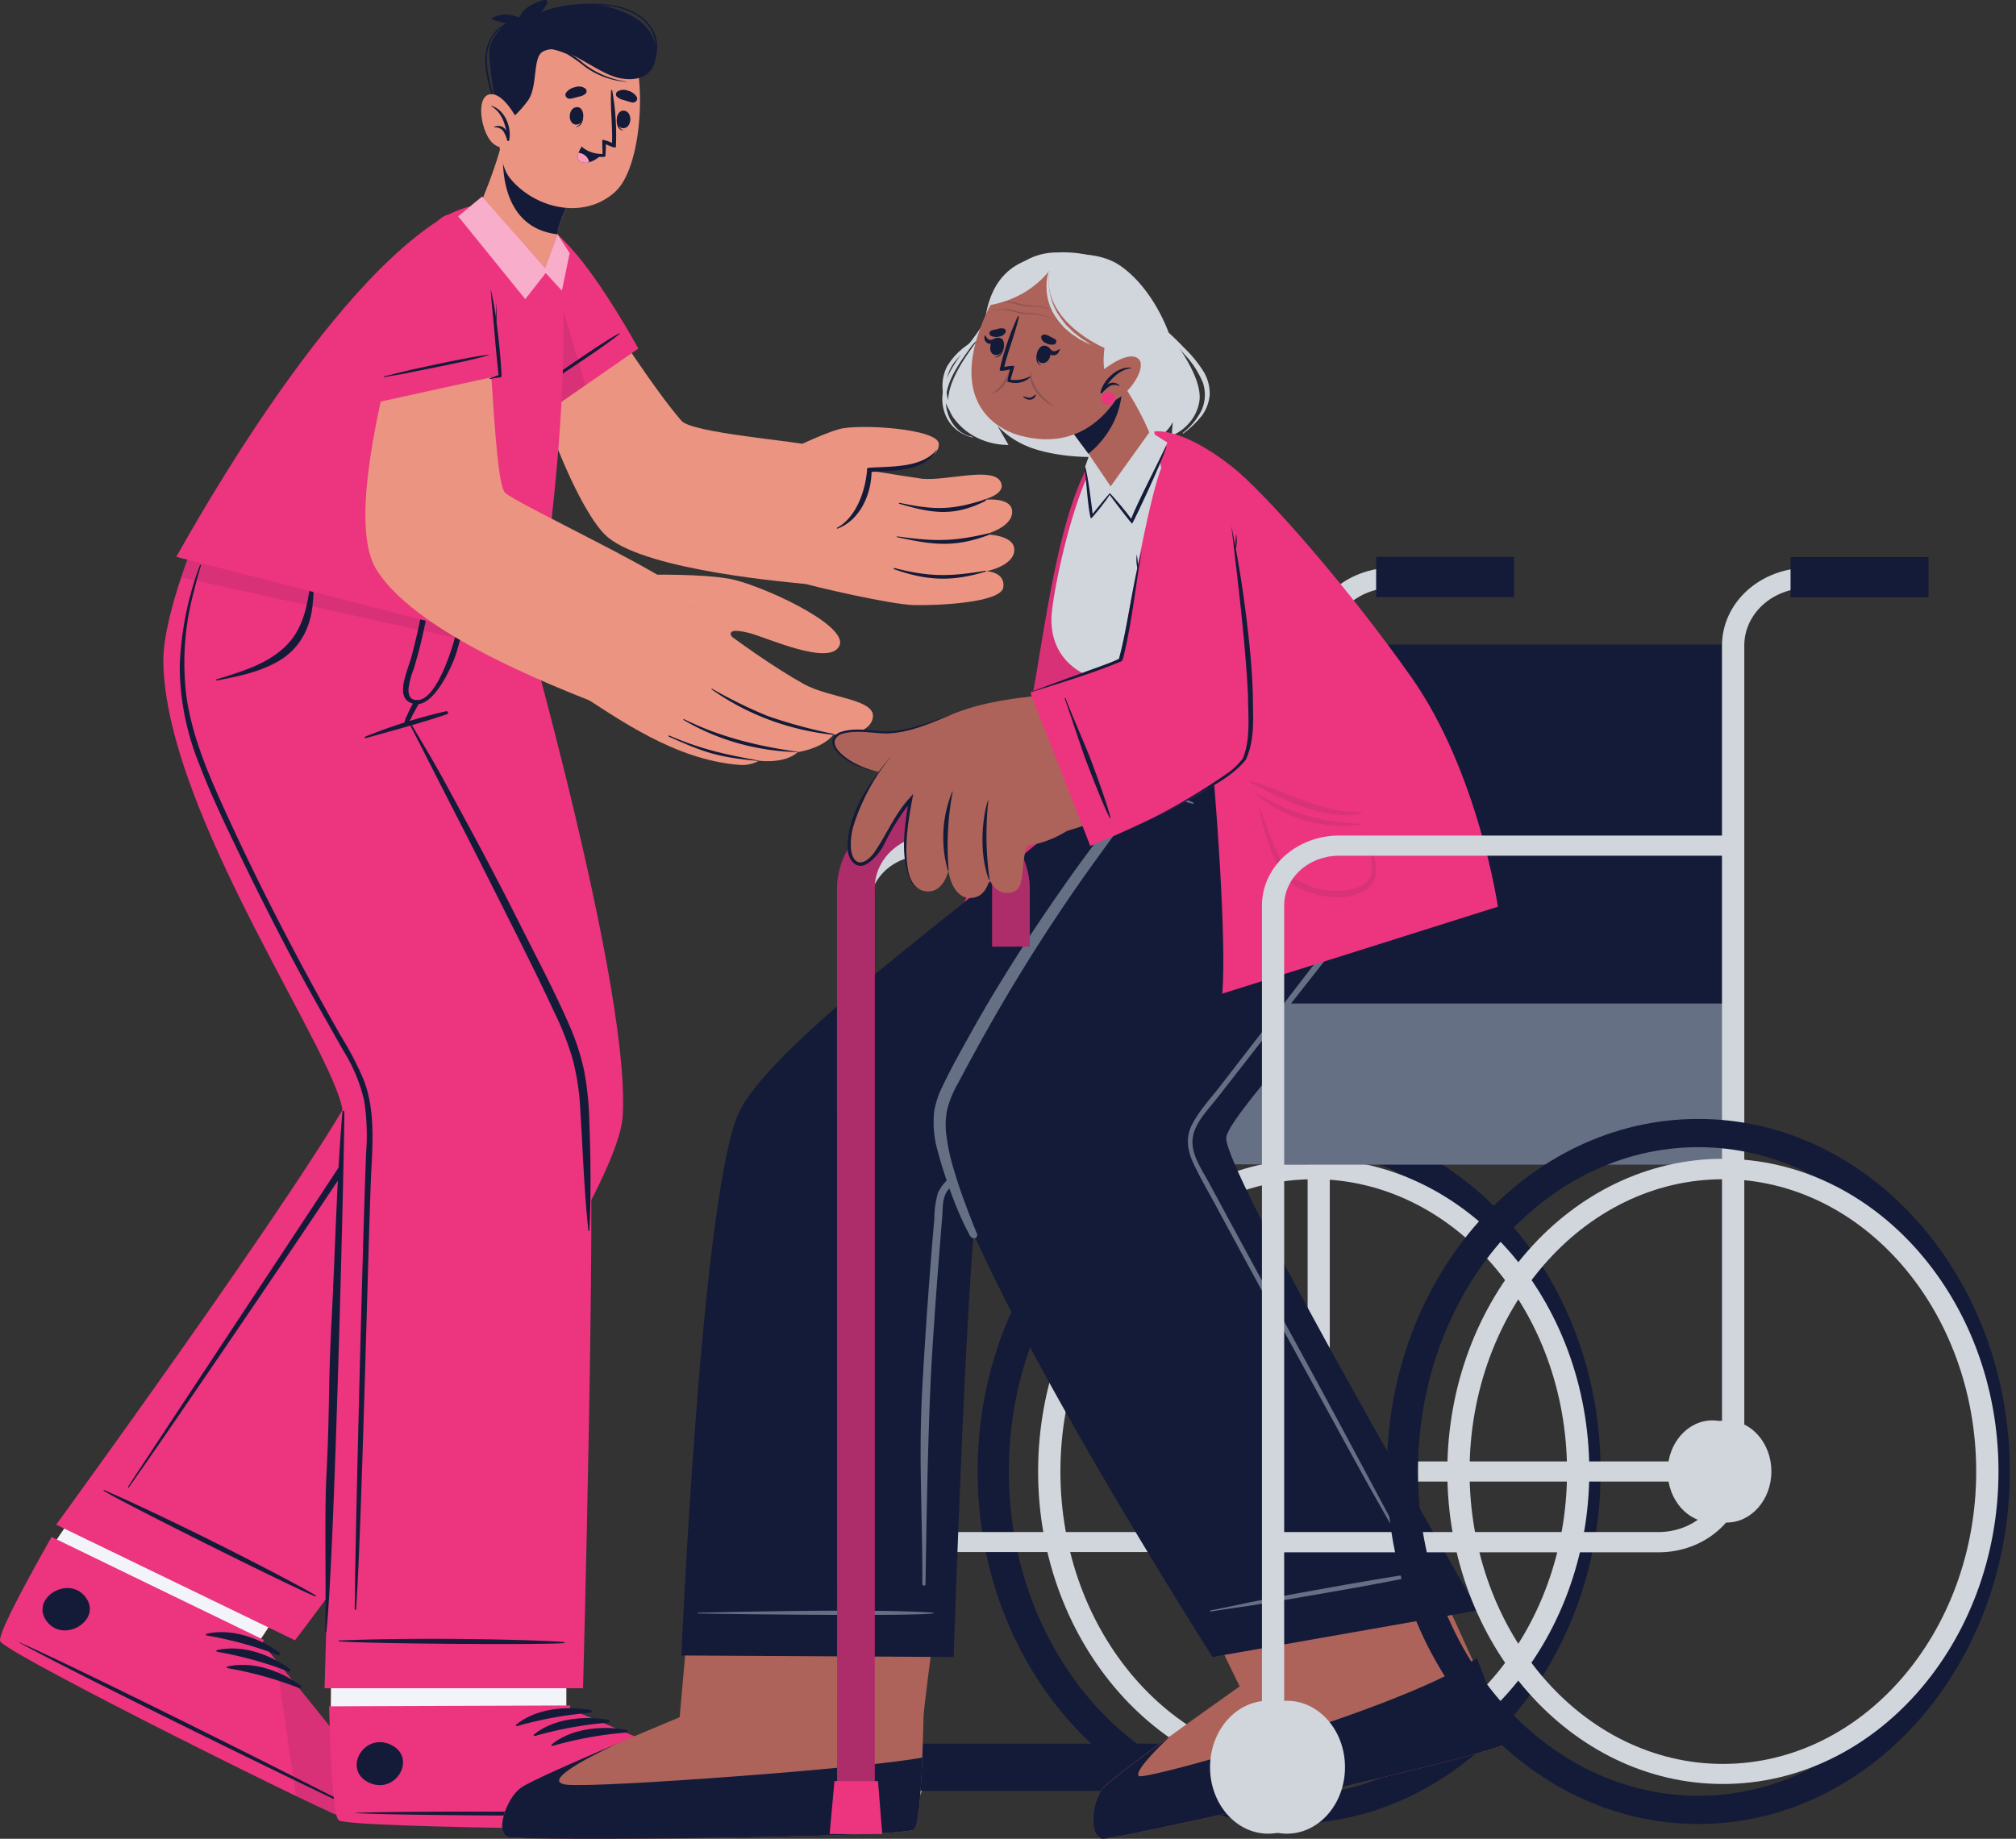 <svg xmlns="http://www.w3.org/2000/svg" width="228" height="208" fill="none"><rect width="100%" height="100%" fill="#333333" stroke="none"/><path fill="#EB9481" d="M20.032 154.229 6.108 174.607c-2.275 4.126-4.184 7.781-4.973 9.753a.068.068 0 0 0 0 .032 2.937 2.937 0 0 0-.366 1.427.043.043 0 0 0-.005.019c0 .006.002.013.005.019.896 1.448 36.716 18.865 38.19 19.09 1.472.224 2.303-3.57 1.508-5.248-.796-1.679-11.231-13.896-11.231-13.896l13.67-20.458-22.874-11.116z"/><path fill="#F3F4FA" d="M38.976 204.947c-1.473-.225-37.293-17.637-38.195-19.09a3.095 3.095 0 0 1 .371-1.459.07.07 0 0 1 0-.038c.79-1.977 2.699-5.622 4.968-9.748l2.357-3.484 22.98 11.287-2.245 3.362s10.424 12.233 11.231 13.895c.808 1.662.012 5.51-1.467 5.275z"/><path fill="#ED347E" d="M39.512 205.903C37.98 205.652.958 187.198.032 185.68c-.359-.566 2.293-5.617 5.693-11.634l.106-.187 24.035 11.661-.235.363s10.688 12.827 11.502 14.574c.813 1.748-.089 5.697-1.62 5.446z"/><path fill="#141B39" d="M39.883 204.391c-6.157-3.249-31.33-15.83-37.711-18.62-.048 0-.071 0 0 .038 6.022 3.34 31.306 15.733 37.653 18.673.135.064.188-.022.058-.091zm-8.278-17.439c-2.204-1.64-5.416-2.795-8.25-2.137-.106.026-.065.171 0 .187 2.777.475 5.49 1.22 8.09 2.223a.194.194 0 0 0 .112-.012.165.165 0 0 0 .082-.07.147.147 0 0 0 .018-.1.156.156 0 0 0-.052-.091zm1.184 1.849c-2.204-1.64-5.415-2.795-8.25-2.137-.111.026-.07.165 0 .181a42.99 42.99 0 0 1 8.085 2.234.19.19 0 0 0 .12-.003.173.173 0 0 0 .09-.073.146.146 0 0 0 .018-.108.162.162 0 0 0-.063-.094zm1.184 1.855c-2.203-1.641-5.415-2.795-8.25-2.138-.111 0-.07.166 0 .182a42.058 42.058 0 0 1 8.08 2.239.19.19 0 0 0 .135.013.174.174 0 0 0 .106-.077.149.149 0 0 0 .015-.123.163.163 0 0 0-.086-.096zm-24.3-9.989c-1.95-2.56-6.329.182-4.378 2.742 1.95 2.56 6.322-.187 4.378-2.742z"/><path fill="#141B39" d="m31.233 187.807 2.245 15.355a70.616 70.616 0 0 0 6.034 2.741c1.532.251 2.434-3.693 1.633-5.446-.62-1.33-6.9-8.983-9.912-12.65z" opacity=".1"/><path fill="#ED347E" d="m6.355 172.469 27.011 13.083s36.38-47.778 37.064-59.36c.943-15.99-14.112-66.756-14.112-66.756l-24.012-.15s9.746 52.21 8.968 61.108c-.4 4.671-34.919 52.075-34.919 52.075z"/><path fill="#141B39" d="M35.723 180.486c-1.39-.909-14.195-7.637-23.94-11.934a.06.06 0 0 0-.038.004.053.053 0 0 0-.027.023.048.048 0 0 0-.006.033.053.053 0 0 0 .017.031c2.947 1.769 22.068 11.265 23.924 11.939.065.021.135-.054.07-.096zm8.887-71.235a674.65 674.65 0 0 0-3.742-22.874c-1.409-7.632-2.888-15.263-4.65-22.841a222.02 222.02 0 0 0-.665-2.774.114.114 0 0 0-.055-.068.135.135 0 0 0-.092-.014.124.124 0 0 0-.076.047.103.103 0 0 0-.019.083c1.479 7.514 3 15.023 4.36 22.558a776.99 776.99 0 0 1 3.772 22.65c.282 1.87.557 3.744.825 5.622.322 1.931.52 3.878.589 5.831a13.65 13.65 0 0 1-1.031 5.467 30.557 30.557 0 0 1-2.764 4.917c-4.343 6.664-26.086 39.505-26.593 40.349 0 .059.053.113.095.059 4.666-6.568 21.436-31.264 25.844-38.041 1.986-3.051 4.26-6.146 4.908-9.711.702-3.709-.17-7.599-.707-11.26z"/><path fill="#EB9481" d="m37.691 168.76-.27 24.531c.14 4.687.359 8.797.695 10.913a3.017 3.017 0 0 0 .424 1.47v.032c1.567.903 42.915.962 44.353.534 1.438-.427.182-4.201-1.42-5.344-1.603-1.144-17.43-7.605-17.43-7.605v-24.499l-26.352-.032z"/><path fill="#F3F4FA" d="m37.474 188.267-.053 5.034c.14 4.687.359 8.797.695 10.913a.066.066 0 0 0 0 .033c.076.493.219.975.424 1.437v.032c1.567.903 42.915.962 44.353.535 1.438-.428.182-4.201-1.42-5.345-1.603-1.143-17.43-7.605-17.43-7.605v-5.109l-26.57.075z"/><path fill="#ED347E" d="M83.647 206.694c-1.48.444-43.722.166-45.325-.775-.59-.347-.925-5.932-1.096-12.692v-.209l27.259-.096v.417s16.104 6.686 17.742 7.867c1.638 1.181 2.899 5.05 1.42 5.488z"/><path fill="#141B39" d="M83.181 205.203c-7.118-.203-35.861-.422-42.914-.133-.06 0-.06.037 0 .037 7.07.347 35.79.353 42.914.203.148 0 .154-.101 0-.107zM66.76 193.43c-2.8-.492-6.23-.129-8.386 1.672-.082.07 0 .177.118.15a42.904 42.904 0 0 1 8.25-1.502.186.186 0 0 0 .127-.041.155.155 0 0 0 .058-.111.152.152 0 0 0-.046-.116.186.186 0 0 0-.122-.052zm2.014 1.117c-2.799-.492-6.228-.123-8.385 1.672-.088.07 0 .177.118.15a43.308 43.308 0 0 1 8.25-1.502.186.186 0 0 0 .127-.041.157.157 0 0 0 .058-.111.152.152 0 0 0-.045-.116.187.187 0 0 0-.123-.052zm2.01 1.122c-2.793-.497-6.229-.128-8.385 1.667-.083.07.03.177.117.155a42.588 42.588 0 0 1 8.25-1.501.187.187 0 0 0 .128-.042.15.15 0 0 0 .012-.226.183.183 0 0 0-.122-.053zm-26.617 1.683c-3.052-1.405-5.474 2.892-2.416 4.303 3.059 1.411 5.474-2.892 2.416-4.303z"/><path fill="#ED347E" d="M56.017 59.388c-.159.45-8.786 21.912-9.599 22.238-.919.385 19.062 30.832 20.247 44.973.754 9.048-.725 64.372-.725 64.372H36.707s1.403-50.156 2.075-64.736c.259-5.659-20.035-33.813-20.312-51.348-.076-5.526 4.302-15.622 4.302-15.622l33.245.123z"/><path fill="#141B39" d="M38.947 125.861c0-.235-.2-.31-.224-.069-.66 7.888-.813 15.739-1.226 23.648-.412 7.91-.183 9.781-.59 17.637-.223 4.462 0 13.061-.129 17.529a.057.057 0 0 0 .024.03.072.072 0 0 0 .077 0 .058.058 0 0 0 .023-.03c.93-7.835 2.039-54.277 2.045-58.745zm27.706 1.074a35.583 35.583 0 0 0-.59-5.809 26.69 26.69 0 0 0-1.808-5.457c-1.615-3.692-3.536-7.295-5.345-10.902a410.782 410.782 0 0 0-5.68-10.908 1328.41 1328.41 0 0 0-3.306-6.087c-1.125-2.047-2.357-4.056-3.535-6.082a.074.074 0 0 0-.02-.022.083.083 0 0 0-.056-.017.08.08 0 0 0-.054.025.066.066 0 0 0-.011.08c1.873 3.643 3.717 7.299 5.591 10.949 1.874 3.65 3.713 7.306 5.551 10.966 1.838 3.661 3.624 7.205 5.303 10.844a33.334 33.334 0 0 1 2.086 5.344c.485 1.896.77 3.828.855 5.772.282 4.527.424 9.086.913 13.58 0 .059.106.048.112 0 .2-4.077.141-8.193-.006-12.276zm-2.846 58.82c-1.697-.203-14.643-.604-25.473-.187-.07 0-.065.096 0 .102 3.535.283 23.47.406 25.455.197.065-.005.095-.101.018-.112z"/><path fill="#141B39" d="M50.443 80.456a59.801 59.801 0 0 0-9.133 2.875.095.095 0 0 0-.047.046.083.083 0 0 0-.004.062c.007.02.022.038.042.05.02.011.044.016.067.013 3.07-.871 6.188-1.689 9.198-2.715a.185.185 0 0 0 .095-.09.161.161 0 0 0 .004-.125.181.181 0 0 0-.087-.096.212.212 0 0 0-.135-.02zM53.39 62.29c0-.09-.172-.128-.184-.026-.336 3.163-.872 5.926-1.496 8.855-.295 1.358-2.357 8.829-4.926 8.017-.43-.134-.59-.535-.59-1.155a8.83 8.83 0 0 1 .59-2.292 54.71 54.71 0 0 0 1.213-4.725 39.68 39.68 0 0 0 .908-8.978.08.08 0 0 0-.032-.043.095.095 0 0 0-.107 0 .08.08 0 0 0-.032.043 75.561 75.561 0 0 1-2.198 12.292c-.548 1.94-1.98 4.81.26 5.344 2.239.534 4.342-4.308 4.778-5.644A41.548 41.548 0 0 0 53.39 62.29z"/><path fill="#141B39" d="M46.83 79.36c-.292.49-.55.997-.771 1.518a3.314 3.314 0 0 0-.39 1.266.086.086 0 0 0 .021.05.1.1 0 0 0 .048.032.11.11 0 0 0 .06 0 .103.103 0 0 0 .049-.028c.314-.364.568-.767.754-1.197.253-.47.519-.936.76-1.406a.245.245 0 0 0 .014-.204.278.278 0 0 0-.15-.154.322.322 0 0 0-.225-.013.288.288 0 0 0-.17.136zm-4.89 54.288c.147-3.768.59-7.717-.754-11.357a35.946 35.946 0 0 0-2.67-5.157 363.812 363.812 0 0 1-2.981-5.345c-3.9-7.15-7.584-14.43-10.866-21.815-1.585-3.57-3-7.226-3.565-11.052a30.9 30.9 0 0 1 .82-12.02c.247-.983.506-1.956.8-2.928 0-.07-.094-.107-.117-.038a36.273 36.273 0 0 0-2.28 11.496c.026 3.75.77 7.468 2.197 10.988 1.403 3.698 3.159 7.295 4.885 10.876a335.89 335.89 0 0 0 5.55 10.982c1.91 3.613 3.949 7.167 5.964 10.732a18.293 18.293 0 0 1 2.245 5.419c.313 1.962.394 3.949.242 5.927-.348 8.337-1.138 40.2-1.255 48.51 0 1.069-.03 2.111-.042 3.169 0 .091.154.107.16 0 .6-8.278 1.337-40.077 1.667-48.387z"/><path fill="#141B39" d="M35.388 64.813c0-.064-.106-.048-.112 0-.342 2.293-.543 4.67-1.768 6.75-1.12 1.908-3.076 3.142-5.203 4.003-1.24.483-2.506.905-3.795 1.266-.094.027-.07.16.03.14 2.415-.455 4.873-.963 6.976-2.197 2.245-1.315 3.4-3.426 3.771-5.788a18.33 18.33 0 0 0 .1-4.174z"/><path fill="#141B39" d="m60.442 74.15-39.939-8.846c1.108-3.345 2.269-6.017 2.269-6.017l9.54.026a.085.085 0 0 1 0-.026l9.168.059 14.543.042v.027h.318s1.78 6.108 4.101 14.734z" opacity=".1"/><path fill="#EB9481" d="M58.321 30.15c-.295 9.7 6.63 27.453 10.389 30.601 4.631 3.88 21.212 5.157 22.314 5.302 1.81.235 2.876-15.05 1.179-15.563-2.063-.62-13.912-1.48-15.132-2.891-2.946-3.4-7.136-9.86-12.286-17.717-2.822-4.28-6.281-5.766-6.464.267z"/><path fill="#EB9481" d="M90.311 65.828c1.833.577 10.489 2.555 13.029 2.619 2.539.064 9.875-.24 10.129-2.004.253-1.764-1.903-1.828-1.903-1.828s3.069-.577 3.146-2.368c.077-1.79-3.282-1.8-3.282-1.8s3.111-.797 3.04-2.593c-.07-1.795-3.441-1.282-3.441-1.282s2.882-.61 2.139-2.069c-.895-1.752-6.063-.085-8.868-.347-.636-.059-12.804-2.025-12.804-2.025L90.31 65.828z"/><path fill="#141B39" d="M111.318 56.529c-3.807 1.218-5.704 1.154-9.575.353-.077 0-.118.085-.042.107 3.713 1.069 6.082 1.49 9.694-.294.188-.086.106-.22-.077-.166zm.412 3.816c-4.077.951-6.134.898-10.258.331-.059 0-.083.08 0 .091 3.995.866 6.369 1.208 10.3-.23.159-.064.141-.235-.042-.192zm-.377 4.233c-4.018.662-6.275.689-10.205-.326a.082.082 0 0 0-.049.01.072.072 0 0 0-.031.037.065.065 0 0 0 .001.045.074.074 0 0 0 .031.036c3.89 1.39 6.712 1.373 10.265.31.218-.07.218-.155-.012-.112z"/><path fill="#EB9481" d="M88.379 51.324s4.425-2.218 6.605-2.8c2.18-.583 11.196-.049 11.196 1.72 0 2.293-5.303 2.913-7.914 2.907 0 0-.047 5.297-3.724 6.483-3.677 1.187-6.163-8.31-6.163-8.31z"/><path fill="#141B39" d="M105.932 50.875c-1.679 2.073-5.126 1.865-7.66 2.036a.254.254 0 0 0-.108.027.228.228 0 0 0-.083.07.196.196 0 0 0-.021.197c-.183 2.218-1.178 5.296-3.382 6.493a.056.056 0 0 0-.03.031.05.05 0 0 0 .003.041c.007.013.02.023.034.027a.065.065 0 0 0 .046-.003c2.58-.988 3.806-3.944 3.836-6.413 2.616-.133 6.081-.07 7.401-2.522l-.036.016z"/><path fill="#ED347E" d="m72.192 39.427-12.374 8.589s-2.905-15.328-2.357-20.058c.619-5.317 3.482-3.87 7.07.059 3.59 3.928 7.661 11.41 7.661 11.41z"/><path fill="#141B39" d="M70.041 37.7c-1.738.899-6.54 4.276-7.342 4.81-.424.29-2.044 1.513-2.469 1.797-.053.037 0 .106.07.069.808-.534 1.68-1.015 2.493-1.555.814-.54 5.834-3.805 7.295-5.072a.031.031 0 0 0 .012-.022.03.03 0 0 0-.002-.013.032.032 0 0 0-.018-.018.038.038 0 0 0-.027-.002.037.037 0 0 0-.012.007z"/><path fill="#141B39" d="M57.449 27.937c-.554 4.724 2.357 20.057 2.357 20.057l6.405-4.404-5.58-18.86c-1.644-.71-2.81.054-3.182 3.207z" opacity=".1"/><path fill="#ED347E" d="m19.926 62.985 40.487 10.379c-.224.721 4.39-24.702 3.088-43.29-.39-5.499-7.119-9.502-13.854-5.178-14.171 9.07-29.863 38.554-29.721 38.089z"/><path fill="#EB9481" d="M46.683 31.095c-2.356 8.936-7.795 27.363-4.124 33.312 4.796 7.797 22.65 14.22 27.311 16.08 2.027.808 8.762-11.115 7.784-13.077-.978-1.961-19.356-10.464-20.54-11.683-1.185-1.218-1.474-16.15-2.44-23.894-1.22-9.775-6.01-8.305-7.99-.738z"/><path fill="#EB9481" d="M82.928 72.257c-.672-.823-.2-1.149 1.738-.673 1.939.476 9.187 3.848 10.27 1.459 1.085-2.389-9.209-7.017-12.509-7.584-3.3-.566-8.839-.438-8.839-.438 1.786 1.267 5.84 4.714 9.34 7.236z"/><path fill="#EB9481" d="M64.815 78.019c5.226 3.393 11.502 7.91 18.726 8.497.8.085 1.607-.077 2.292-.46 3.235.316 4.372-.972 4.372-.972 3.106-.535 4.066-2.004 4.066-2.004s3.8.331 4.402-1.716c.69-2.298-4.779-2.32-7.784-3.997-6.87-3.843-15.456-11.058-17.318-12.346L64.815 78.02z"/><path fill="#141B39" d="M80.565 77.928a52.642 52.642 0 0 0 6.228 3.057 56.117 56.117 0 0 0 7.431 2.025.065.065 0 0 1 .033.021.056.056 0 0 1 0 .07.065.065 0 0 1-.033.021c-4.995-.533-9.732-2.3-13.694-5.109-.112-.064-.07-.139.035-.085zm-3.158 3.452c2.056.968 5.686 2.672 12.816 3.661v.037c-4.573-.098-9.027-1.347-12.863-3.607-.13-.09-.095-.182.047-.09zm-1.667 1.844c3.57 1.523 6.027 2.074 10.081 2.811v.043c-4.714-.406-6.364-1.037-10.158-2.747-.13-.059-.065-.166.076-.107z"/><path fill="#ED347E" d="m56.47 42.479-15.043 3.303s4.125-14.965 6.718-19.07c2.91-4.606 4.867-2.25 6.375 2.609 1.509 4.858 1.95 13.158 1.95 13.158z"/><path fill="#141B39" d="M55.28 40.127c-1.973.187-7.825 1.502-8.791 1.705-.513.112-2.528.63-3.035.738-.07 0-.035.101.03.09.978-.203 1.974-.315 2.946-.534.972-.22 6.983-1.336 8.839-1.956a.037.037 0 0 0 .013-.02.034.034 0 0 0-.001-.023zm.879-3.639c0-.743.029-1.48 0-2.224a46.581 46.581 0 0 0-.071 1.636 40.777 40.777 0 0 0-.59-3.207c.095 1.646.29 3.282.425 4.928s.294 3.206.46 4.81c-.33.123-.66.24-.996.352a.052.052 0 0 0-.026.018.045.045 0 0 0-.01.028c0 .01.004.02.01.028a.052.052 0 0 0 .026.017c.383-.07.766-.133 1.178-.187a.185.185 0 0 0 .118-.05.153.153 0 0 0 .047-.11 75.319 75.319 0 0 0-.571-6.04z"/><path fill="#EB9481" d="M61.05 31.01c-2.057.059-6.482-3.351-7.337-6.152-.053-.192.707-1.918 1.526-4.05.49-1.3 1.002-2.758 1.367-4.116.071-.278 8.84 4.131 8.84 4.131a21.343 21.343 0 0 0-2.299 5.019c-.047.188-.075.38-.082.572v.096c-.095 1.1.2 4.43-2.016 4.5z"/><path fill="#141B39" d="M63.07 26.414v.096a7.987 7.987 0 0 1-.984-.177c-5.503-1.325-5.303-7.925-5.15-9.577 1.615.583 8.515 4.057 8.515 4.057a21.076 21.076 0 0 0-2.298 5.018 2.895 2.895 0 0 0-.083.583z"/><path fill="#EB9481" d="M57.679 5.731c-1.727 2.849-1.968 11.977-.035 14.387 2.81 3.495 8.414 4.81 11.944 1.566 3.417-3.17 3.535-15.071 1.249-17.353C67.513.964 60.224 1.52 57.679 5.73z"/><path fill="#141B39" d="M65.928 12.78s-.053 0-.053.054c0 .614-.112 1.32-.73 1.507v.032c.754-.075.895-1.01.783-1.593z"/><path fill="#141B39" d="M65.345 12.123c-1.09-.107-1.237 1.876-.23 1.972 1.008.096 1.137-1.887.23-1.972zm4.49.999s.053.032.047.059c-.065.61 0 1.32.59 1.566v.032c-.772-.144-.808-1.085-.637-1.657z"/><path fill="#141B39" d="M70.489 12.518c1.096 0 1.031 1.978 0 1.983-1.031.005-.92-1.977 0-1.983zM64.55 11.16c.293-.056.582-.13.866-.218.317-.037.611-.168.836-.374a.39.39 0 0 0-.035-.535 1.191 1.191 0 0 0-.547-.234 1.247 1.247 0 0 0-.602.053c-.41.077-.773.29-1.02.598a.418.418 0 0 0-.024.514.487.487 0 0 0 .229.174.543.543 0 0 0 .296.023zm6.858.412a9.176 9.176 0 0 1-.854-.256 1.524 1.524 0 0 1-.813-.412.397.397 0 0 1 .064-.534 1.288 1.288 0 0 1 1.178-.123c.406.097.758.327.985.647a.422.422 0 0 1 .094.264.417.417 0 0 1-.098.262.492.492 0 0 1-.25.16.538.538 0 0 1-.306-.008z"/><path fill="#141B39" d="M65.722 16.644c.152.254.362.476.614.652.253.175.544.301.853.369.268.069.547.097.825.085a.77.77 0 0 0 .16 0h.152a.191.191 0 0 0 .096-.043.163.163 0 0 0 .052-.085.255.255 0 0 0 0-.064v-.053c.047-.47.053-1.192.053-1.192.183.096 1.125.534 1.125.305a28.632 28.632 0 0 0-.412-6.376.056.056 0 0 0-.02-.042.068.068 0 0 0-.045-.017.068.068 0 0 0-.046.017.056.056 0 0 0-.019.042c-.1 1.972.177 3.95.106 5.927a4.396 4.396 0 0 0-1.066-.364c-.077 0 0 1.395 0 1.603a3.497 3.497 0 0 1-1.271-.189 3.258 3.258 0 0 1-1.086-.628c-.053-.038-.106 0-.071.053z"/><path fill="#141B39" d="M67.89 17.617c-.343.34-.777.594-1.26.737a1.457 1.457 0 0 1-.814 0c-.589-.187-.536-.673-.389-1.069.08-.217.19-.425.324-.62.583.517 1.333.85 2.14.952z"/><path fill="#FF9ABB" d="M66.63 18.354a1.457 1.457 0 0 1-.814 0c-.589-.187-.536-.673-.389-1.069.303.032.586.155.803.348.218.194.358.448.4.721z"/><path fill="#141B39" d="M59.818 11.204c.978-1.604.442-4.693 1.544-5.345 2.357-1.357 5.986 2.534 8.88 3.01 2.804.459 4.054-1.027 3.947-3.175-.105-2.149-1.767-3.843-4.849-4.768-3.17-.956-6.37-.235-8.167.444 0 0 .907-.92.701-1.277-.206-.358-1.768.411-2.268.764-.382.32-.695.7-.925 1.122a4.725 4.725 0 0 0-1.256-.326 2.94 2.94 0 0 0-1.797.412c-.082.144.92.427 1.627.572 0 0-1.645 1.395-1.88 2.779-.236 1.384.866 8.294 1.42 8.454.713.23 2.622-2.004 3.023-2.666z"/><path fill="#141B39" d="M57.567 2.54s.053 0 0 .043a4.696 4.696 0 0 0-1.898 1.705 5.051 5.051 0 0 0-.589 2.833c.095 1.88.754 3.671 1.279 5.477 0 .054-.083.075-.1 0-.696-1.88-1.373-3.906-1.39-5.878.04-1.7.824-3.528 2.698-4.18zm3.813 2.657a7.614 7.614 0 0 1 2.515.534 10.09 10.09 0 0 1 1.998 1.363c1.391 1.12 3.103 1.86 4.938 2.138v.032c-1.702-.14-3.32-.733-4.65-1.705-.65-.518-1.335-1-2.05-1.443a9.717 9.717 0 0 0-2.764-.743.101.101 0 0 1-.066-.03.083.083 0 0 1-.025-.064.085.085 0 0 1 .033-.06.104.104 0 0 1 .07-.022zM63.041.948c1.237-.34 2.52-.52 3.812-.535 1.238-.04 2.475.116 3.654.46 2.02.641 3.7 2.138 3.812 4.158.077 1.037-.276 2.062-.99 2.875-.047.054-.135 0-.094-.07a4.042 4.042 0 0 0 .898-2.598 4.069 4.069 0 0 0-.998-2.57C71.685 1.066 69.31.575 67.125.532a21.753 21.753 0 0 0-4.078.395s-.012.027-.006.022z"/><path fill="#EB9481" d="M58.462 13.459s-1.614-3.207-3.187-2.758c-1.574.45-.772 4.885.783 5.74a1.933 1.933 0 0 0 1.97.001c.193-.118.359-.269.488-.444l-.053-2.54z"/><path fill="#141B39" d="M55.54 11.963s-.041 0 0 .037c1.084.63 1.502 1.726 1.72 2.827a.856.856 0 0 0-.215-.316.968.968 0 0 0-.341-.205 1.045 1.045 0 0 0-.799.046.038.038 0 0 0-.025.009.03.03 0 0 0-.01.022.03.03 0 0 0 .01.023.04.04 0 0 0 .025.01c.22-.024.442.014.636.11s.351.244.448.424c.165.3.292.615.378.94.035.102.235.086.218-.031.306-1.385-.466-3.49-2.045-3.896z"/><path fill="#ED347E" d="m54.526 22.234 7.136 8.108 1.397-3.832 1.367 2.132-.878 4.238-1.833-1.993-2.31 2.955-7.59-9.374 2.711-2.234z"/><path fill="#fff" d="m54.526 22.234 7.136 8.108 1.397-3.832 1.367 2.132-.878 4.238-1.833-1.993-2.31 2.955-7.59-9.374 2.711-2.234z" opacity=".6"/><path fill="#141B39" d="M145.795 206.331c-19.445 0-35.231-17.888-35.231-39.88s15.803-39.879 35.231-39.879c19.427 0 35.231 17.893 35.231 39.879 0 21.987-15.821 39.88-35.231 39.88zm0-76.563c-17.483 0-31.702 16.455-31.702 36.683 0 20.229 14.219 36.684 31.702 36.684 17.483 0 31.701-16.455 31.701-36.684 0-20.228-14.218-36.683-31.701-36.683z"/><path fill="#D1D5DC" d="M148.576 201.804c-17.188 0-31.171-15.856-31.171-35.353 0-19.496 13.983-35.368 31.171-35.368 17.189 0 31.166 15.862 31.166 35.352 0 19.491-13.983 35.369-31.166 35.369zm0-68.407c-15.798 0-28.649 14.83-28.649 33.065s12.851 33.071 28.649 33.071 28.649-14.836 28.649-33.071-12.851-33.076-28.649-33.076v.011z"/><path fill="#D1D5DC" d="M147.374 172.229c2.792 0 5.056-2.587 5.056-5.778 0-3.19-2.264-5.777-5.056-5.777-2.792 0-5.056 2.587-5.056 5.777 0 3.191 2.264 5.778 5.056 5.778z"/><path fill="#D1D5DC" d="M154.044 166.451c0 3.207-2.262 5.783-5.049 5.783-2.788 0-5.056-2.592-5.056-5.783 0-3.19 2.263-5.777 5.056-5.777s5.049 2.587 5.049 5.777z"/><path fill="#D1D5DC" d="M194.75 165.313h-45.755v2.282h45.755v-2.282zm-98.752 42.114c3.631 0 6.576-3.367 6.576-7.52s-2.945-7.519-6.576-7.519c-3.632 0-6.576 3.366-6.576 7.519 0 4.153 2.944 7.52 6.576 7.52z"/><path fill="#D1D5DC" d="M98.101 207.427c3.632 0 6.576-3.367 6.576-7.52s-2.944-7.519-6.576-7.519c-3.632 0-6.576 3.366-6.576 7.519 0 4.153 2.944 7.52 6.576 7.52z"/><path fill="#667085" d="M149.171 113.484h-52.06v18.229h52.06v-18.229z"/><path fill="#D1D5DC" d="M140.727 175.564H97.123v-2.261h43.604c1.898-.002 3.717-.685 5.059-1.902 1.342-1.216 2.098-2.865 2.101-4.586V72.979c.003-2.324 1.021-4.552 2.831-6.197 1.81-1.644 4.265-2.571 6.827-2.578h5.892v2.282h-5.892c-1.898.002-3.716.688-5.057 1.905-1.341 1.217-2.095 2.867-2.097 4.588v93.814c-.005 2.324-1.024 4.552-2.835 6.195-1.811 1.644-4.266 2.57-6.829 2.576z"/><path fill="#D1D5DC" d="M98.366 192.393H95.85v-90.004c.002-2.095.92-4.104 2.553-5.586 1.632-1.482 3.847-2.316 6.156-2.318h44.583v2.287h-44.583c-1.642.001-3.216.594-4.377 1.647-1.161 1.053-1.814 2.481-1.816 3.97v90.004z"/><path fill="#141B39" d="M171.239 62.996h-15.604v4.542h15.604v-4.542zm23.511 9.914h-44.477v55.26h44.477V72.91zM83.494 202.579h55.672v-5.339H83.494v5.339z"/><path fill="#ED347E" d="M125.136 49.849c-6.058 5.59-7.336 26.951-9.522 34.171-1.473 4.885-6.223 18.786-9.428 23.74l27.789-1.972s3.865-5.932 2.103-18.61c-1.791-12.788-10.942-37.33-10.942-37.33z"/><path fill="#141B39" d="M125.136 49.849c-6.058 5.59-7.336 26.951-9.522 34.171-1.473 4.885-6.223 18.786-9.428 23.74l27.789-1.972s3.865-5.932 2.103-18.61c-1.791-12.788-10.942-37.33-10.942-37.33z" opacity=".1"/><path fill="#AD6359" d="M57.449 207.811c1.503.439 44.3.096 45.92-.849.619-.359.925-6.013 1.084-12.859.036-1.475 3.271-25.295 3.271-25.295l-28.614.155-2.245 25.29s-16.322 6.776-17.978 7.989c-1.656 1.214-2.935 5.126-1.438 5.569z"/><path fill="#141B39" d="M57.455 207.811c1.496.439 44.287.097 45.914-.849.465-.273.76-3.581.948-8.156-5.538 1.149-36.65 3.469-40.227 3.078-3.46-.374 4.548-4.109 5.998-4.772-4.714 2.009-10.27 4.446-11.196 5.131-1.655 1.213-2.94 5.125-1.437 5.568zm90.302-132.929s8.02 11.757 3.907 22.446c-7.024 18.283-40.452 35.475-41 37.827-1.29 5.547-2.805 52.289-2.805 52.289l-30.8-.176s2.163-50.114 6.264-60.862c3.288-8.604 31.855-28.036 39.338-35.834.872-.903 1.52-11.073 1.52-11.073l23.576-4.617z"/><path fill="#667085" d="M78.921 182.426c4.968-.091 19.993-.465 26.611 0 .047 0 .047.075 0 .085-2.269.321-21.643.102-26.61 0a.06.06 0 0 1 0-.085zm25.403-25.749c.235-4.194.514-8.387.836-12.581.154-2.063.323-4.124.507-6.183-.004-.997.133-1.99.407-2.956.32-.713.83-1.343 1.485-1.833 3.217-2.699 6.605-5.243 9.94-7.819 3.335-2.576 6.729-5.194 10.017-7.84 3.288-2.645 6.447-5.221 9.505-7.99 2.864-2.597 5.604-5.413 7.448-8.716 1.689-3.117 2.634-6.523 2.772-9.994a22.649 22.649 0 0 0-1.97-10.149c-.354-.78-.708-1.555-1.12-2.314a.092.092 0 0 1-.01-.08.106.106 0 0 1 .054-.062.124.124 0 0 1 .087-.009c.03.008.054.025.069.05 4.037 5.67 4.714 13.21 2.481 19.576-2.534 7.14-8.892 12.34-14.814 17.267-6.564 5.467-13.493 10.555-20.258 15.814-.825.641-1.646 1.286-2.463 1.935a10.563 10.563 0 0 0-2.145 1.908c-.589.844-.53 1.956-.589 2.923a384.655 384.655 0 0 0-.259 3.207c-.338 4.19-.639 8.381-.902 12.575-.524 8.46-.701 24.76-.737 25.797a.151.151 0 0 1-.051.113.186.186 0 0 1-.125.047.186.186 0 0 1-.125-.047.152.152 0 0 1-.052-.113c.029-8.428-.46-14.13.012-22.526z"/><path fill="#AD6359" d="M124.706 207.998c1.573.118 44.193-9.491 45.531-10.752a.455.455 0 0 0 .106-.262c.189-1.256-15.91-35.369-15.91-35.369l-25.467 6.018 11.231 23.135s-14.177 9.989-15.479 11.512c-1.303 1.523-1.58 5.601-.012 5.718z"/><path fill="#141B39" d="M124.706 207.998c1.573.113 44.193-9.491 45.531-10.753a.503.503 0 0 0 .106-.261c.059-.412-1.367-4.335-3.317-9.433-8.032 5.622-37.341 13.81-38.184 13.361-.842-.449 3.235-4.276 3.536-4.527-3.536 2.565-7.036 5.189-7.66 5.911-1.309 1.512-1.58 5.585-.012 5.702zm12.421-20.559 30.052-5.281s-28.974-49.862-28.49-53.507c.447-3.207 20.523-23.467 22.886-31.436 2.551-8.599-1.302-18.886-5.486-23.974l-31.931 6.258s1.473 5.216 5.933 8.674c0 0-22.356 29.308-23.569 39.318-1.214 10.01 30.605 59.948 30.605 59.948z"/><path fill="#667085" d="M136.921 182.169c4.178-.828 2.946-.652 7.153-1.432 2.045-.385 15.515-2.886 17.501-2.913.041 0 .059.07 0 .086-1.85.657-15.368 2.928-17.424 3.27-4.207.701-3.005.455-7.218 1.112-.083.011-.106-.107-.012-.123zm-11.196-94.557c3.16.815 6.239 1.87 9.204 3.153a.09.09 0 0 1 .043.05.077.077 0 0 1-.003.063.094.094 0 0 1-.047.046.11.11 0 0 1-.069.006c-3.094-.967-6.241-1.88-9.269-2.992a.182.182 0 0 1-.091-.095.16.16 0 0 1 .002-.125.18.18 0 0 1 .093-.093.21.21 0 0 1 .137-.013z"/><path fill="#667085" d="M129.396 86.623c.274.495.512 1.006.713 1.528.194.394.306.816.33 1.246 0 .08-.13.096-.188.042a4.406 4.406 0 0 1-.708-1.213c-.235-.47-.483-.935-.707-1.41-.165-.294.389-.492.56-.193z"/><path fill="#667085" d="M124.853 77.757c0-.048.106-.075.118 0a35.687 35.687 0 0 0 1.096 4.607c.206.705 1.632 4.569 3.223 4.083.265-.08.371-.3.36-.62a3.94 3.94 0 0 0-.425-1.187 28.165 28.165 0 0 1-.842-2.448 17.628 17.628 0 0 1-.731-4.686c0-.054.1-.06.112 0a33.43 33.43 0 0 0 1.591 6.413c.377 1.005 1.326 2.474-.065 2.8-1.391.326-2.793-2.137-3.093-2.832a18.734 18.734 0 0 1-1.344-6.13zm28.219 8.492c-.489-.267-1.279-.107-1.827-.118a17.343 17.343 0 0 1-2.109-.176 17.757 17.757 0 0 1-2.045-.428 4.742 4.742 0 0 1-1.862-.817 9.165 9.165 0 0 1-1.991-2.86 13.31 13.31 0 0 1-1.285-3.463c0-.07-.13-.042-.118 0 .083.674.106 1.342.254 2.015.143.631.34 1.251.589 1.855.459 1.122 1.002 2.335 2.027 3.137 1.025.801 2.651 1.069 4.019 1.25.79.096 1.588.14 2.386.129.589 0 1.526.075 1.974-.305a.152.152 0 0 0 .042-.112.155.155 0 0 0-.054-.107zm-47.146 39.58a9.025 9.025 0 0 1 .819-2.613c.79-1.673 1.703-3.303 2.593-4.933a188.48 188.48 0 0 1 11.997-19.015c2.469-3.458 5.044-6.846 7.861-10.08.106-.117.324 0 .23.129-2.228 2.998-4.473 5.985-6.635 9.015a196.574 196.574 0 0 0-6.211 9.273 189.018 189.018 0 0 0-5.586 9.449 311.768 311.768 0 0 0-2.622 4.81 25.704 25.704 0 0 0-1.226 2.522 7.89 7.89 0 0 0-.489 2.763c-.059 4.014 3.206 11.56 3.571 12.543a.074.074 0 0 1-.011.052.082.082 0 0 1-.043.034.096.096 0 0 1-.058.003.084.084 0 0 1-.047-.03c-1.674-2.672-3.777-9.272-4.037-11.105-.164-.932-.2-1.878-.106-2.817z"/><path fill="#667085" d="M106.221 125.829c.265-1.801 1.237-3.463 2.098-5.077.86-1.614 1.715-3.159 2.604-4.724a172.973 172.973 0 0 1 5.639-9.257 218.483 218.483 0 0 1 6.182-8.968 146.222 146.222 0 0 1 3.335-4.409c.589-.721 1.178-1.443 1.767-2.138.283-.336.59-.678.849-1.01l.471-.534c.036-.037.171-.166.171-.203-.129-.23-.23-.257-.306-.075l-.118.16c-2.227 2.993-4.472 5.98-6.623 9.016a205.352 205.352 0 0 0-6.122 9.171 199.349 199.349 0 0 0-5.598 9.46 275.941 275.941 0 0 0-2.634 4.858 19.356 19.356 0 0 0-1.12 2.362 8.034 8.034 0 0 0-.448 2.41c-.1 2.288.59 4.607 1.291 6.782.589 1.887 1.314 3.741 2.056 5.58.099.167.168.347.207.534l.088-.187-.047.032.206-.08h-.059l.206.075a1.595 1.595 0 0 1-.282-.454l-.283-.535c-.207-.406-.395-.818-.59-1.234a45.62 45.62 0 0 1-1.119-2.828 46.072 46.072 0 0 1-1.591-5.178 10.208 10.208 0 0 1-.218-3.538c.047-.337-.548-.337-.589 0a11.512 11.512 0 0 0 .406 4.361c.36 1.368.796 2.725 1.273 4.067a40.45 40.45 0 0 0 1.691 4.174c.136.288.283.577.436.86.153.283.242.572.472.706a.412.412 0 0 0 .442-.001.346.346 0 0 0 .14-.168.318.318 0 0 0 .007-.211 2.124 2.124 0 0 0-.124-.315c-.925-2.314-1.827-4.639-2.516-7.023a22.178 22.178 0 0 1-.884-4.227 8.9 8.9 0 0 1 .13-2.533 12.084 12.084 0 0 1 1.273-3.068c2.144-4.056 4.389-8.07 6.794-12.009a203.297 203.297 0 0 1 7.542-11.485 299.575 299.575 0 0 1 4.125-5.66c.695-.94 1.392-1.879 2.091-2.816l.484-.652c.129-.176.359-.385.341-.609a.369.369 0 0 0-.089-.195.427.427 0 0 0-.189-.125.47.47 0 0 0-.44.08 3.407 3.407 0 0 0-.507.571l-.589.658-1.102 1.314c-.707.872-1.409 1.748-2.092 2.635a163.297 163.297 0 0 0-4.054 5.5c-2.634 3.741-5.15 7.508-7.507 11.372a148.01 148.01 0 0 0-3.394 5.799c-1.114 2.004-2.245 4.008-3.223 6.066a10.243 10.243 0 0 0-.949 2.928c-.047.337.542.332.589-.005zm28.596 1.379c.808-1.577 2.122-2.982 3.223-4.398l3.565-4.618c2.405-3.1 4.779-6.221 7.177-9.32 2.251-2.908 4.614-5.772 6.453-8.915 1.838-3.142 2.975-6.472 2.875-9.978-.135-4.81-2.775-12.96-3.182-13.82-.001-.01 0-.02.005-.03a.055.055 0 0 1 .054-.026.057.057 0 0 1 .03.013c1.178 1.603 5.574 14.152 2.557 20.645a48.25 48.25 0 0 1-5.462 8.952c-2.357 3.068-4.767 6.093-7.148 9.139l-7.248 9.283c-1.054 1.352-2.557 2.827-2.816 4.532-.283 1.812 1.007 3.602 1.85 5.163 3.677 6.815 7.37 13.622 11.078 20.42 3.712 6.798 10.848 20.207 11.29 21.041.041.085-.094.155-.142.069-3.924-6.696-6.534-11.602-10.264-18.389a2898.303 2898.303 0 0 1-11.055-20.309c-.889-1.657-1.85-3.297-2.651-4.986-.707-1.491-.955-2.961-.189-4.468z"/><path fill="#D1D5DC" d="M126.798 30.128c3.818 2.731 5.45 7.717 5.45 7.717s3.942 4.778 3.377 7.653a4.872 4.872 0 0 1-1.044 2.248 5.531 5.531 0 0 1-2.074 1.552l.13-1.571s-.848 2.09-4.431 3.276-8.574.663-11.255-.235c-1.598-.519-3.02-1.407-4.124-2.576l1.231 2.138a7.956 7.956 0 0 1-3.481-.78 7.146 7.146 0 0 1-2.659-2.181c-2.563-3.207 2.899-8.818 3.276-9.935.377-1.117.047-8.968 9.234-8.551.029-.016 3.742-.636 6.37 1.245z"/><path fill="#D1D5DC" d="M133.786 48.961a7.565 7.565 0 0 0 2.092-2.517 4.334 4.334 0 0 0 .177-3.12 10.373 10.373 0 0 0-2.133-3.272c-.878-1.042-1.839-2.03-2.693-3.083-.047-.06.047-.123.1-.075a30.387 30.387 0 0 1 2.581 2.442 14.02 14.02 0 0 1 2.121 2.56 4.79 4.79 0 0 1 .778 2.817 4.716 4.716 0 0 1-.854 2.271 11.22 11.22 0 0 1-2.116 2.042c-.047.037-.1-.022-.053-.065zM106.734 43.9c.713-2.977 3.323-5.087 4.714-7.765.76-1.448 1.29-3.02 2.357-4.318 0-.038.1 0 .07.043-.866 1.16-1.278 2.49-1.85 3.778a20.075 20.075 0 0 1-2.251 3.656c-1.538 2.137-3.382 4.654-2.628 7.332.348 1.235 1.344 2.538 2.817 2.779.053 0 .029.096 0 .08a4.636 4.636 0 0 1-1.609-.737 4.145 4.145 0 0 1-1.155-1.256 4.728 4.728 0 0 1-.465-3.592z"/><path fill="#D1D5DC" d="M106.698 44.686a4.893 4.893 0 0 1 .395-3.207 7.829 7.829 0 0 1 2.298-2.447c1.043-.797 2.151-1.572 2.728-2.72 0-.049.101 0 .077.037-.907 1.897-2.946 2.955-4.237 4.601-1.449 1.887-1.137 4.383.266 6.216a9.332 9.332 0 0 0 3.388 2.672v.032c-2.31-1.047-4.437-2.795-4.915-5.184zm16.776 37.886-.135-6.04s-4.484-1.298-4.426-6.53c0-2.41 2.552-14.964 5.545-18.705 2.811-3.49 7.325-2.64 10.017-1.427 5.304 2.373 14.997 12.933 24.578 27.026l-35.579 5.676z"/><path fill="#141B39" d="M131.618 73.733a21.05 21.05 0 0 0-3.854.865c-.631.214-1.243.465-1.862.738-.301.133-.589.251-.919.374-.314.135-.651.22-.996.251v.064c.321.014.642.002.96-.037.312-.051.618-.128.914-.23.636-.214 1.267-.465 1.903-.684 1.279-.438 2.563-.882 3.871-1.203.083-.016.065-.15-.017-.138zm3.246 1.453a22.487 22.487 0 0 0-3.229-.166c-.539.02-1.076.068-1.608.145-.254.032-.513.075-.766.123-.254.048-.554.144-.837.187-.03 0-.03.064 0 .064.265-.032.536 0 .807 0l.802-.038 1.614-.069a71.927 71.927 0 0 1 3.217-.118c.059-.016.053-.122 0-.128z"/><path fill="#ED347E" d="M130.533 48.817s5.463 27.866 6.305 34.845c.59 5.035 1.933 23.029 1.391 28.742l31.177-9.839s-2.215-15.183-9.787-25.957c-7.661-10.87-16.894-21.185-20.318-23.852-5.88-4.586-8.768-3.939-8.768-3.939z"/><g fill="#141B39" opacity=".1"><path d="M141.476 88.328c1.102.363 2.215.753 3.288 1.192a69.05 69.05 0 0 0 3.023 1.18c.996.362 2.02.659 3.064.888a15.04 15.04 0 0 0 3.241.3c.041 0 .059.058 0 .069-3.347.796-6.895-.636-9.811-1.994a53.87 53.87 0 0 1-2.911-1.48.09.09 0 0 1-.045-.057.084.084 0 0 1 .012-.069.102.102 0 0 1 .063-.04.11.11 0 0 1 .076.01z"/><path d="M141.906 89.6a26.833 26.833 0 0 0 4.419 2.191c1.538.555 3.142.946 4.779 1.165.949.128 1.909.203 2.87.246a.05.05 0 0 1 .033.012.04.04 0 0 1 .014.03.04.04 0 0 1-.014.03.05.05 0 0 1-.033.013c-3.437.437-6.931-.267-9.841-1.982a12.028 12.028 0 0 1-2.289-1.663.023.023 0 0 1-.004-.014c0-.004 0-.009.002-.013a.04.04 0 0 1 .035-.024c.006 0 .011 0 .016.002a.04.04 0 0 1 .013.007z"/><path d="M142.454 91.209a55.968 55.968 0 0 0 2.434 6.263 5.621 5.621 0 0 0 1.396 1.817 8.4 8.4 0 0 0 4.413 1.481c1.421.106 3.112-.129 4.043-1.208.589-.658.436-1.513.353-2.288a16.424 16.424 0 0 0-.53-2.832c0-.009.004-.017.01-.023a.039.039 0 0 1 .025-.01c.01 0 .019.004.025.01a.03.03 0 0 1 .011.023c.277.834.542 1.667.736 2.522.273.77.322 1.592.142 2.384-.501 1.373-2.175 1.999-3.648 2.138a8.99 8.99 0 0 1-2.722-.252 9.548 9.548 0 0 1-2.392-.865 6.382 6.382 0 0 1-1.768-1.604c-.79-.94-2.357-5.472-2.563-7.508-.018-.065.023-.08.035-.049z"/></g><path fill="#AD6359" d="M130.321 49.736c.095.61-1.231 5.345-4.278 6.029-1.579.347-2.734-4.153-2.734-4.153l-.224-.31-3.176-4.275 4.567-5.692.678-.78s.783 1.229 1.767 2.763c.047.07.089.139.136.219l.165.246c.141.23.294.46.436.694.141.236.218.353.324.535l.33.561a32.583 32.583 0 0 1 2.009 4.163z"/><path fill="#141B39" d="M126.904 43.307a9.518 9.518 0 0 1-.927 4.39 10.442 10.442 0 0 1-2.88 3.627l-3.176-4.276 4.567-5.692.677-.78s.772 1.197 1.739 2.731z"/><path fill="#AD6359" d="M110.782 37.348c-3.047 8.637 2.31 11.266 4.366 11.86 1.862.534 8.285 2.137 12.304-6.147 4.018-8.283.548-12.318-3.648-13.756-4.195-1.438-9.976-.593-13.022 8.043z"/><path fill="#141B39" d="M112.172 37.37c.218-.07.437-.102.666-.155.226-.086.477-.101.713-.043a.34.34 0 0 1 .164.146.293.293 0 0 1 .031.207.799.799 0 0 1-.26.352.923.923 0 0 1-.424.182 1.407 1.407 0 0 1-.937-.043.376.376 0 0 1-.168-.138.326.326 0 0 1-.053-.2.335.335 0 0 1 .082-.192.388.388 0 0 1 .186-.116zm7.13.983a6.85 6.85 0 0 0-.589-.305 1.16 1.16 0 0 0-.683-.203.361.361 0 0 0-.197.104.306.306 0 0 0-.086.19.731.731 0 0 0 .159.394.852.852 0 0 0 .359.264c.27.16.596.223.914.176a.397.397 0 0 0 .184-.1.34.34 0 0 0 .095-.174.315.315 0 0 0-.022-.194.357.357 0 0 0-.134-.152zm-1.873 1.245s.047.043.041.064c-.183.593-.283 1.304.259 1.636v.032c-.719-.252-.577-1.192-.3-1.732z"/><path fill="#141B39" d="M118.189 39.101c1.084.166.648 2.138-.36 1.967-1.007-.171-.548-2.1.36-1.967z"/><path fill="#141B39" d="M118.589 39.283c.165.144.307.374.525.438.218.064.501-.096.719-.262 0 0 .035 0 .029.027-.076.38-.318.732-.778.705-.459-.026-.63-.406-.648-.801 0-.075.089-.166.153-.107zm-5.032-.321s-.059 0-.065.043c-.1.61-.335 1.293-.984 1.395v.032c.76.032 1.055-.877 1.049-1.47z"/><path fill="#141B39" d="M113.086 38.225c-1.061-.257-1.544 1.688-.589 1.924.954.235 1.479-1.71.589-1.924z"/><path fill="#141B39" d="M112.644 38.24c-.218.075-.448.23-.678.204-.23-.027-.412-.273-.536-.508h-.041a.663.663 0 0 0-.011.538.755.755 0 0 0 .4.397c.389.129.76-.139.954-.491.03-.049-.006-.166-.088-.14zm4.407 6.42c-.17.133-.341.325-.589.336a1.98 1.98 0 0 1-.725-.187s-.041 0-.029.032a.895.895 0 0 0 .365.29 1 1 0 0 0 .478.079.743.743 0 0 0 .388-.182.633.633 0 0 0 .201-.353c-.012-.021-.065-.037-.089-.016zm-2.828-2.865s-.247.914-.295 1.352c0 .043.106.075.271.096.407.106.838.108 1.246.007.409-.1.779-.3 1.07-.579a.05.05 0 0 0 .008-.029.049.049 0 0 0-.013-.027.056.056 0 0 0-.06-.013 3.788 3.788 0 0 1-2.156.352c0-.123.477-1.555.406-1.566a4.528 4.528 0 0 0-1.125.123c.454-1.918 1.237-3.74 1.656-5.67 0-.07-.095-.102-.124-.043a30.035 30.035 0 0 0-2.051 6.034c-.064.257.967 0 1.167-.037z"/><path fill="#141B39" d="M116.527 35.419a8.358 8.358 0 0 1-1.096-.112c-.365-.07-.713-.209-1.078-.278a6.798 6.798 0 0 0-2.104.053c-.059 0-.059.043 0 .038a5.743 5.743 0 0 1 2.198.096 7.29 7.29 0 0 0 1.768.331 7.035 7.035 0 0 1 3.906 1.069 7.024 7.024 0 0 0-3.594-1.197zm.2-.861a7.477 7.477 0 0 1-1.037-.101c-.347-.075-.671-.203-1.019-.267a6.292 6.292 0 0 0-1.998.053c-.059 0-.053.038 0 .032a5.477 5.477 0 0 1 2.086.091 6.731 6.731 0 0 0 1.691.315 6.747 6.747 0 0 1 3.701.994 6.652 6.652 0 0 0-3.424-1.117zm-.147 7.312a2.293 2.293 0 0 0 0 1.277c.118.422.318.822.589 1.18.26.362.574.69.931.974l.554.395c.201.112.395.23.589.331-.347-.288-.689-.566-1.007-.865a7.17 7.17 0 0 1-.849-.968 4.557 4.557 0 0 1-.589-1.1 3.067 3.067 0 0 1-.218-1.224zm-2.381-.038a9.574 9.574 0 0 1-.813 1.518 4.297 4.297 0 0 1-.554.652 3.877 3.877 0 0 1-.73.534 2.2 2.2 0 0 0 .872-.38c.253-.186.47-.41.642-.662.172-.249.309-.516.407-.796.101-.28.16-.572.176-.866z" opacity=".2"/><path fill="#D1D5DC" d="M126.126 43.393c-1.839-.225-1.208-4.03-1.208-4.03s-7.236-2.998-6.234-8.749c-1.623 2.047-4.055 3.447-6.788 3.907 0 0 2.062-6.066 7.778-5.964 0 0 7.294-.588 9.634 5.104 2.339 5.691-1.951 9.881-3.182 9.732z"/><path fill="#D1D5DC" d="M118.778 30.197a5.76 5.76 0 0 0-.413 2.635 6.075 6.075 0 0 0 1.144 3.191l.194.288.23.268c.159.176.312.352.477.534l.542.46c.095.075.183.155.277.224l.301.198.589.395c.424.225.86.433 1.296.631-.389-.278-.795-.535-1.178-.791l-.548-.427-.271-.214c-.089-.075-.165-.16-.248-.24a9.532 9.532 0 0 0-.489-.471c-.171-.15-.283-.347-.43-.535l-.212-.256-.183-.278a5.686 5.686 0 0 1-.347-.534 7.133 7.133 0 0 1-.825-2.459 7.33 7.33 0 0 1 .094-2.619z"/><path fill="#AD6359" d="M124.688 41.912s2.817-2.325 4.025-1.352c1.208.973-1.391 4.644-3.147 4.858a1.852 1.852 0 0 1-.677.002 1.782 1.782 0 0 1-.624-.24 1.596 1.596 0 0 1-.469-.443 1.443 1.443 0 0 1-.239-.575l1.131-2.25z"/><path fill="#141B39" d="M127.941 41.597v.043c-1.244.181-2.08 1.015-2.746 1.918a.938.938 0 0 1 .329-.205 1.01 1.01 0 0 1 .778.033c.12.056.224.135.307.231 0 0 0 .059-.041.048a1.126 1.126 0 0 0-1.179.091 4.916 4.916 0 0 0-.742.706c-.077.085-.248 0-.183-.102.301-1.341 1.886-2.95 3.477-2.763z"/><path fill="#ED347E" d="M126.102 45.204a.698.698 0 0 1-.209.37.815.815 0 0 1-.401.202.867.867 0 0 1-.457-.035.784.784 0 0 1-.359-.258.662.662 0 0 1-.014-.795.772.772 0 0 1 .349-.27.864.864 0 0 1 .455-.047.806.806 0 0 1 .507.298.67.67 0 0 1 .129.535z"/><path fill="#D1D5DC" d="m123.197 51.452 2.41 3.565 4.449-6.21 1.968 1.255s-4.001 9.22-4.125 8.867l-2.357-3.159-2.085 2.539-.731-5.526.471-1.331z"/><path fill="#141B39" d="M122.667 52.868c0-.037.059-.07.071-.027.353 1.07.831 5.307.836 5.302.077-.128 1.921-2.384 1.951-2.357.86.929 1.667 1.897 2.416 2.902.495-1.443 3.235-6.75 3.895-8.16 0-.043.088-.027.076 0-.377 1.496-3.806 8.716-3.877 8.71-.071-.005-2.186-2.741-2.54-3.27-.271.534-2.08 2.8-2.127 2.672-.324-.967-.56-4.773-.701-5.772z"/><path fill="#ED347E" d="M94.672 207.464h4.26V100.62a5.524 5.524 0 0 1 .447-2.36 5.991 5.991 0 0 1 1.426-2.015 6.7 6.7 0 0 1 2.178-1.352 7.234 7.234 0 0 1 2.587-.476c.889 0 1.768.162 2.587.476a6.71 6.71 0 0 1 2.178 1.352 5.997 5.997 0 0 1 1.426 2.015c.321.752.473 1.554.447 2.36v6.461h4.254v-6.461c0-2.622-1.148-5.137-3.193-6.991-2.044-1.855-4.817-2.896-7.708-2.896s-5.664 1.041-7.708 2.896c-2.044 1.854-3.193 4.369-3.193 6.991l.012 106.844z"/><path fill="#141B39" d="M94.672 207.464h4.26V100.62a5.524 5.524 0 0 1 .447-2.36 5.991 5.991 0 0 1 1.426-2.015 6.7 6.7 0 0 1 2.178-1.352 7.234 7.234 0 0 1 2.587-.476c.889 0 1.768.162 2.587.476a6.71 6.71 0 0 1 2.178 1.352 5.997 5.997 0 0 1 1.426 2.015c.321.752.473 1.554.447 2.36v6.461h4.254v-6.461c0-2.622-1.148-5.137-3.193-6.991-2.044-1.855-4.817-2.896-7.708-2.896s-5.664 1.041-7.708 2.896c-2.044 1.854-3.193 4.369-3.193 6.991l.012 106.844z" opacity=".3"/><path fill="#ED347E" d="M93.83 207.464h5.95l-.483-5.986h-4.926l-.542 5.986z"/><path fill="#AD6359" d="M137.622 54.568c2.569 9.4 4.125 27.01 2.528 30.147-1.426 2.78-13.812 7.578-19.492 9.288-2.128.642-6.747-14.472-4.455-15.113 2.746-.775 10.766-3.314 11.037-3.955.271-.641 1.909-12.586 3.735-20.09 1.65-6.808 5.675-3.837 6.647-.277zm-28.985 25.898c-4.897 1.69-5.863 2.8-10.83 2.24-3.259-.374-4.92 1.357-2.116 3.126 4.585 2.897 11.402 1.924 13.665.967l-.719-6.333z"/><path fill="#AD6359" d="M123.109 78.425s-6.664-.032-12.08 1.299c-3.741.919-11.643 3.74-14.73 13.895-.732 2.405.111 6.295 2.869 2.763 1.962-2.512 2.357-4.64 3.8-5.879 0 0 1.721 4.81 4.402 5.398 2.358.479 4.751.806 7.159.978a9.24 9.24 0 0 0 .33-1.192s2.558.315 5.81-1.689l2.44-15.573z"/><path fill="#AD6359" d="M107.612 81.118c-1.132 1.534-3.459 4.81-4.337 8.113-.972 3.656-1.768 10.935 1.225 11.56 2.187.454 2.758-2.298 2.758-2.298s.371 3.067 2.446 3.089c1.891 0 2.192-2.138 2.192-2.138s.589 1.828 2.404 1.529c2.198-.364.589-4.132 2.498-6.243.418-.465-9.186-13.612-9.186-13.612z"/><path fill="#141B39" d="M107.706 89.52a13.652 13.652 0 0 0-.513 8.92c0 .074.101.096.095.026a33.233 33.233 0 0 1 .459-8.936l-.041-.01zm4.042 1c-.536 1.442-1.143 5.659.071 8.93 0 .074.106.09.094 0a36.005 36.005 0 0 1-.129-8.947s-.03-.005-.036.016zm-3.989-9.733c-2.41.978-4.879 2.138-7.578 2.186-1.697-.043-3.582-.465-5.18.117-1.767 1.07.76 2.833 1.91 3.362a9.85 9.85 0 0 0 2.451.871 10.072 10.072 0 0 1-2.522-.753c-1.355-.535-3.971-2.475-1.968-3.693 1.685-.652 3.571-.209 5.303-.145 2.628-.032 5.121-1.111 7.56-1.945h.024z"/><path fill="#141B39" d="M100.7 85.656a23.65 23.65 0 0 0-4.125 7.605 7.383 7.383 0 0 0-.336 2.757c.242 1.978 1.48 1.951 2.605.45 1.408-1.994 2.274-4.276 3.977-6.136l.466-.534c-.537 2.832-1.073 5.76-.59 8.63.183.845.489 1.818 1.409 2.219a2.02 2.02 0 0 1-1.055-.914c-1.355-2.86-.707-6.328-.265-9.332l.342.145a27.002 27.002 0 0 0-3.106 4.9 5.87 5.87 0 0 1-1.992 2.293c-1.343.732-2.12-.663-2.174-1.694-.088-3.832 2.357-7.429 4.826-10.395l.018.006z"/><path fill="#ED347E" d="m123.309 95.698-6.806-17.385 10.194-3.672c1.032-5.793 3.1-17.38 4.479-21.287 1.614-4.585 5.232-3.869 6.723.845 3.412 10.785 4.266 28.945 2.946 31.478-1.891 3.634-17.536 10.02-17.536 10.02z"/><path fill="#141B39" d="M125.59 92.544c-.195-1.143-1.868-5.67-2.298-6.797-.431-1.128-2.357-5.575-2.77-6.729 0-.064-.135-.048-.112 0 .424 1.144 1.933 5.74 2.357 6.867.424 1.128 2.151 5.628 2.764 6.66.017.058.07.058.059 0zm4.301.225a72.246 72.246 0 0 0 8.898-5.28 7.618 7.618 0 0 0 1.768-1.694c.907-2.202.589-4.746.589-7.076-.324-6.413-1.149-12.827-1.886-19.24.654 3.17 1.179 6.365 1.591 9.567.413 3.2.754 6.413.843 9.651 0 2.421.271 4.96-.807 7.258-1.627 1.993-4.125 3.142-6.347 4.452a95.792 95.792 0 0 1-4.655 2.357l.006.005z"/><path fill="#141B39" d="M139.72 62.215c-.013-.608.013-1.216.076-1.822a3.61 3.61 0 0 1-.076 1.822zm-10.583.016c-.719 4.02-1.114 8.241-2.115 12.212-.048.14-.107.326-.272.396-3.341 1.379-6.782 2.405-10.241 3.495v-.027l.148.444-.189-.433a393.415 393.415 0 0 1 5.781-2.138c.966-.39 3.482-1.208 4.301-1.667 1.067-4.035 1.479-8.215 2.581-12.25l.006-.032z"/><path fill="#141B39" d="M128.571 62.723c.095.604.148 1.213.159 1.823a3.625 3.625 0 0 1-.159-1.823z"/><path fill="#667085" d="M196.111 113.516h-52.137v18.229h52.137v-18.229z"/><path fill="#D1D5DC" d="M187.596 175.596h-43.604v-2.293h43.604c1.897-.002 3.716-.686 5.057-1.902 1.341-1.216 2.095-2.866 2.097-4.586v-93.81c.003-2.326 1.023-4.556 2.837-6.201 1.814-1.645 4.273-2.57 6.838-2.574h5.893v2.288h-5.893c-1.897.001-3.715.685-5.056 1.901-1.342 1.217-2.096 2.866-2.097 4.587v93.814c-.003 2.327-1.024 4.557-2.838 6.202-1.813 1.645-4.273 2.571-6.838 2.574z"/><path fill="#D1D5DC" d="M145.235 199.218h-2.516v-96.802c.003-2.095.922-4.102 2.554-5.583 1.633-1.48 3.846-2.314 6.155-2.316h44.583v2.282h-44.583c-1.642.001-3.216.593-4.377 1.646-1.161 1.053-1.814 2.481-1.816 3.971v96.802z"/><path fill="#141B39" d="M218.108 63.022h-15.604v4.543h15.604v-4.543zm-26.039 143.309c-19.446 0-35.226-17.888-35.226-39.88s15.804-39.879 35.226-39.879c19.421 0 35.231 17.893 35.231 39.879 0 21.987-15.804 39.88-35.231 39.88zm0-76.563c-17.478 0-31.702 16.455-31.702 36.683 0 20.229 14.224 36.684 31.702 36.684 17.477 0 31.707-16.471 31.707-36.684 0-20.212-14.224-36.683-31.707-36.683z"/><path fill="#D1D5DC" d="M194.85 201.804c-17.183 0-31.165-15.856-31.165-35.353 0-19.496 13.982-35.368 31.165-35.368 17.182 0 31.171 15.862 31.171 35.352 0 19.491-13.983 35.369-31.171 35.369zm0-68.407c-15.798 0-28.649 14.83-28.649 33.065s12.851 33.071 28.649 33.071 28.649-14.836 28.649-33.071-12.851-33.076-28.649-33.076v.011z"/><path fill="#D1D5DC" d="M193.66 172.229c2.792 0 5.055-2.587 5.055-5.778 0-3.19-2.263-5.777-5.055-5.777-2.793 0-5.056 2.587-5.056 5.777 0 3.191 2.263 5.778 5.056 5.778z"/><path fill="#D1D5DC" d="M195.28 172.229c2.792 0 5.056-2.587 5.056-5.778 0-3.19-2.264-5.777-5.056-5.777-2.792 0-5.056 2.587-5.056 5.777 0 3.191 2.264 5.778 5.056 5.778zm-51.854 35.198c3.632 0 6.576-3.367 6.576-7.52s-2.944-7.519-6.576-7.519c-3.632 0-6.576 3.366-6.576 7.519 0 4.153 2.944 7.52 6.576 7.52z"/><path fill="#D1D5DC" d="M145.536 207.427c3.632 0 6.576-3.367 6.576-7.52s-2.944-7.519-6.576-7.519c-3.632 0-6.576 3.366-6.576 7.519 0 4.153 2.944 7.52 6.576 7.52z"/></svg>